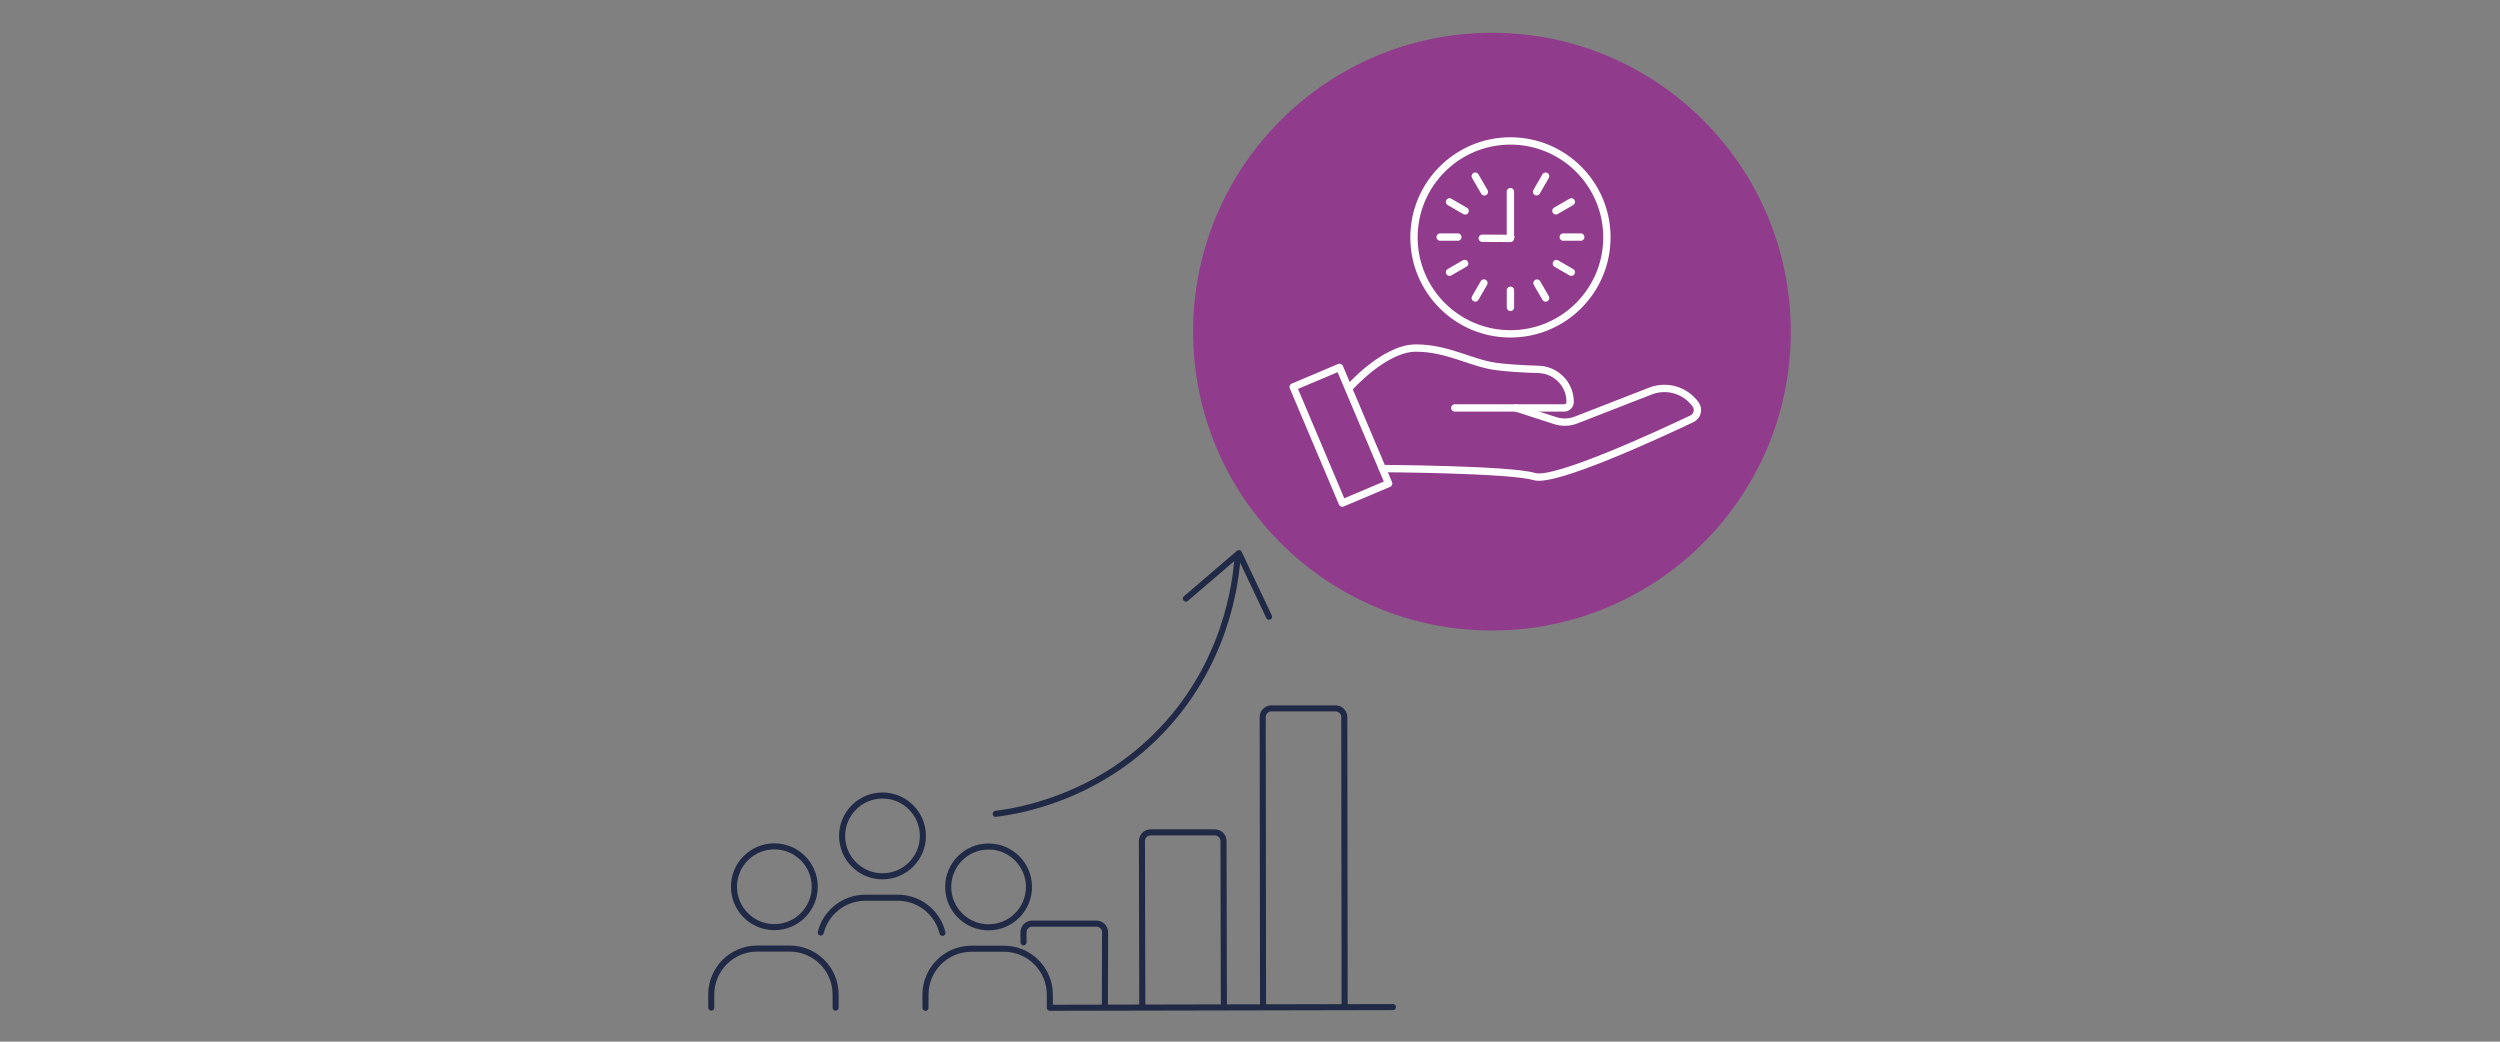 <?xml version="1.0" encoding="UTF-8"?> <svg xmlns="http://www.w3.org/2000/svg" id="Layer_1" data-name="Layer 1" viewBox="0 0 1200 500"><rect x="0" y="0" width="1200" height="500" fill="#808080" stroke="none"/><defs><style> .cls-1 { stroke: #202945; stroke-width: 2.91px; } .cls-1, .cls-2 { fill: none; stroke-linecap: round; stroke-linejoin: round; } .cls-2 { stroke: #fff; stroke-width: 3.52px; } .cls-3 { fill: #913b8d; } </style></defs><circle class="cls-3" cx="716.14" cy="159.19" r="143.45"></circle><g><g><circle class="cls-2" cx="725.01" cy="113.95" r="46.3"></circle><g><line class="cls-2" x1="699.77" y1="113.79" x2="691.25" y2="113.79"></line><line class="cls-2" x1="725.01" y1="113.79" x2="725.01" y2="113.79"></line><line class="cls-2" x1="758.77" y1="113.79" x2="750.35" y2="113.79"></line><line class="cls-2" x1="725.01" y1="113.79" x2="725.01" y2="113.79"></line><line class="cls-2" x1="725.01" y1="147.55" x2="725.01" y2="139.33"></line><line class="cls-2" x1="725.01" y1="113.79" x2="725.01" y2="113.79"></line><line class="cls-2" x1="741.89" y1="84.56" x2="737.56" y2="92.06"></line><line class="cls-2" x1="712.28" y1="135.84" x2="708.13" y2="143.03"></line><line class="cls-2" x1="725.01" y1="113.79" x2="725.01" y2="113.79"></line><line class="cls-2" x1="695.77" y1="96.91" x2="703.26" y2="101.24"></line><line class="cls-2" x1="754.24" y1="130.67" x2="747.05" y2="126.52"></line><line class="cls-2" x1="725.01" y1="113.79" x2="725.01" y2="113.79"></line><line class="cls-2" x1="725.01" y1="113.79" x2="725.01" y2="113.79"></line><line class="cls-2" x1="725.01" y1="113.79" x2="725.01" y2="113.79"></line><line class="cls-2" x1="725.01" y1="113.79" x2="725.01" y2="113.79"></line><line class="cls-2" x1="725.01" y1="113.79" x2="725.01" y2="113.79"></line><line class="cls-2" x1="737.77" y1="135.89" x2="741.89" y2="143.03"></line><line class="cls-2" x1="708.13" y1="84.56" x2="712.49" y2="92.1"></line><line class="cls-2" x1="725.01" y1="113.79" x2="725.01" y2="113.79"></line><line class="cls-2" x1="754.24" y1="96.91" x2="746.83" y2="101.19"></line><line class="cls-2" x1="725.01" y1="113.79" x2="725.01" y2="113.79"></line><line class="cls-2" x1="725.01" y1="113.79" x2="725.01" y2="113.79"></line><line class="cls-2" x1="703.04" y1="126.47" x2="695.77" y2="130.67"></line></g><polyline class="cls-2" points="724.99 91.99 724.99 114.44 711.48 114.36"></polyline></g><g><path class="cls-2" d="M663.52,224.91s61.41.33,72.98,3.85c9.68,2.94,59.58-20.13,75.63-27.75,2.61-1.24,3.44-4.53,1.76-6.88h0c-4.91-6.84-13.83-9.49-21.68-6.43l-35.71,13.91c-3.19,1.24-6.72,1.35-9.98.29l-18.79-6.08"></path><path class="cls-2" d="M647.39,186.43s16.98-19.36,32.19-19.36,26.08,7.01,37.99,8.76c5.56.82,13.81,1.25,21.01,1.49,8.42.27,15.09,7.17,15.09,15.6h0c0,1.6-1.3,2.89-2.89,2.89h-52.49"></path><rect class="cls-2" x="631.56" y="178.63" width="24.15" height="60.52" transform="translate(-30.52 267.29) rotate(-22.93)"></rect></g></g><g><path class="cls-1" d="M477.94,390.65c11.5-1.47,46.53-7.44,76.64-37.03,34.58-33.99,38.69-75.59,39.41-86.09"></path><polyline class="cls-1" points="569.22 287.31 594.68 265.5 609.15 296.03"></polyline><g><path class="cls-1" d="M401.09,483.65v-6.3c0-12.17-9.87-22.04-22.04-22.04h-15.61c-12.17,0-22.04,9.87-22.04,22.04v6.3"></path><circle class="cls-1" cx="371.69" cy="425.64" r="19.39"></circle><path class="cls-1" d="M444.23,483.73v-6.3c0-12.17,9.87-22.04,22.04-22.04h15.61c12.17,0,22.04,9.87,22.04,22.04v6.3l164.68-.34"></path><circle class="cls-1" cx="474.52" cy="425.72" r="19.39"></circle><path class="cls-1" d="M452.38,447.77c-2.33-9.67-11.04-16.86-21.43-16.86h-15.61c-10.33,0-19.01,7.11-21.39,16.71"></path><circle class="cls-1" cx="423.6" cy="401.24" r="19.39"></circle></g><path class="cls-1" d="M548.3,482.68l-.18-78.98c0-2.29,1.86-4.15,4.15-4.15h30.86c2.29,0,4.15,1.86,4.15,4.15l.18,78.97"></path><path class="cls-1" d="M491.28,452.33v-4.85c0-2.29,1.86-4.15,4.15-4.15h30.86c2.29,0,4.15,1.86,4.15,4.15l-.09,35.37"></path><path class="cls-1" d="M606.26,482.67l-.16-138.49c0-2.29,1.86-4.15,4.15-4.15h30.86c2.29,0,4.15,1.86,4.15,4.15l.16,138.49"></path></g></svg> 